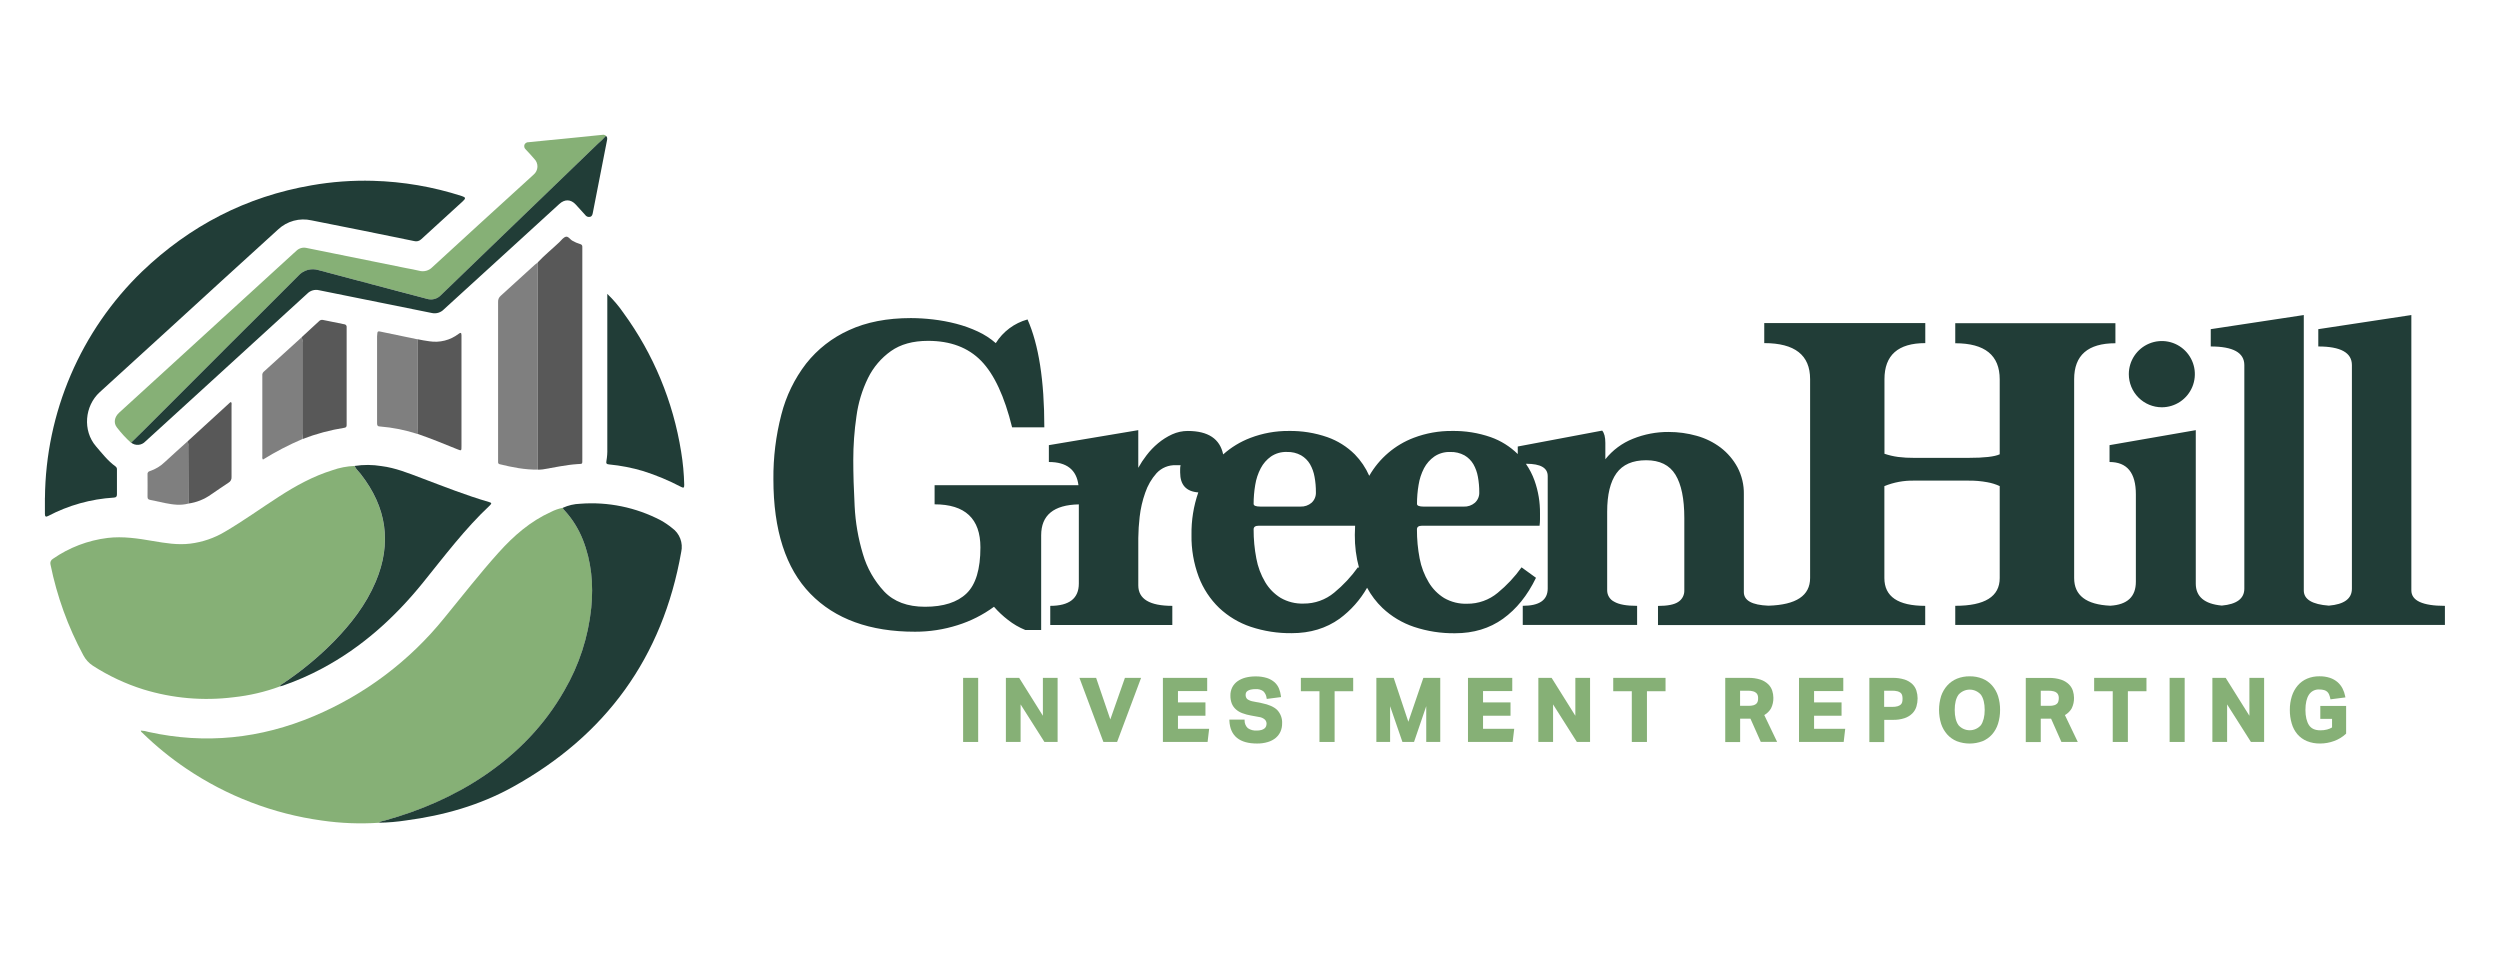 <svg width="167" height="64" viewBox="0 0 167 64" fill="none" xmlns="http://www.w3.org/2000/svg">
<path d="M65.342 45.281H64.336V49.563H65.342V45.281Z" fill="#86B076"/>
<path d="M69.665 47.813L68.08 45.281H67.193V49.563H68.176V47.054L69.768 49.563H70.648V45.281H69.665V47.813Z" fill="#86B076"/>
<path d="M74.169 48.058L73.221 45.281H72.106L73.707 49.563H74.622L76.225 45.281H75.145L74.169 48.058Z" fill="#86B076"/>
<path d="M78.688 47.809H80.524V46.921H78.688V46.163H80.64V45.281H77.682V49.563H80.667L80.771 48.682H78.688V47.809Z" fill="#86B076"/>
<path d="M84.293 46.971L83.728 46.86C83.579 46.841 83.437 46.785 83.314 46.698C83.276 46.66 83.248 46.614 83.23 46.563C83.212 46.513 83.205 46.459 83.209 46.405C83.209 46.358 83.218 46.31 83.237 46.267C83.258 46.222 83.292 46.184 83.333 46.156C83.396 46.115 83.466 46.085 83.539 46.068C83.651 46.042 83.766 46.03 83.88 46.033C84.06 46.02 84.239 46.069 84.386 46.171C84.51 46.291 84.588 46.45 84.607 46.621L84.619 46.688L85.573 46.565L85.565 46.494C85.544 46.327 85.503 46.163 85.441 46.007C85.377 45.845 85.277 45.7 85.149 45.582C85 45.452 84.827 45.353 84.639 45.292C84.388 45.215 84.126 45.178 83.864 45.184C83.64 45.183 83.416 45.209 83.198 45.264C83.009 45.313 82.83 45.394 82.669 45.505C82.522 45.609 82.401 45.747 82.317 45.907C82.231 46.079 82.187 46.268 82.191 46.46C82.187 46.644 82.218 46.827 82.283 46.998C82.344 47.147 82.438 47.28 82.559 47.387C82.685 47.498 82.831 47.584 82.989 47.641C83.175 47.71 83.367 47.762 83.562 47.796L84.097 47.894C84.247 47.91 84.389 47.973 84.501 48.075C84.566 48.145 84.604 48.237 84.606 48.332C84.606 48.397 84.595 48.46 84.573 48.52C84.55 48.575 84.514 48.622 84.469 48.659C84.41 48.705 84.342 48.74 84.269 48.761C84.165 48.79 84.057 48.803 83.949 48.801C83.74 48.816 83.531 48.76 83.357 48.642C83.287 48.578 83.232 48.5 83.195 48.413C83.157 48.326 83.138 48.232 83.139 48.138V48.071H82.123V48.147C82.147 48.653 82.319 49.039 82.632 49.292C82.945 49.545 83.393 49.667 83.967 49.667C84.213 49.671 84.458 49.638 84.694 49.567C84.886 49.511 85.064 49.417 85.219 49.291C85.356 49.175 85.466 49.029 85.539 48.865C85.611 48.698 85.647 48.517 85.645 48.335C85.656 48.168 85.631 48 85.574 47.843C85.516 47.686 85.427 47.542 85.311 47.421C85.094 47.214 84.752 47.063 84.293 46.972" fill="#86B076"/>
<path d="M86.898 46.174H88.14V49.563H89.152V46.174H90.393V45.281H86.898V46.174Z" fill="#86B076"/>
<path d="M94.077 48.215L93.099 45.281H91.941V49.563H92.859V47.174L93.682 49.563H94.457L95.273 47.171V49.563H96.209V45.281H95.08L94.077 48.215Z" fill="#86B076"/>
<path d="M99.067 47.809H100.903V46.921H99.067V46.163H101.019V45.281H98.061V49.563H101.045L101.15 48.682H99.067V47.809Z" fill="#86B076"/>
<path d="M105.233 47.813L103.648 45.281H102.762V49.563H103.745V47.054L105.335 49.563H106.216V45.281H105.233V47.813Z" fill="#86B076"/>
<path d="M107.764 46.174H109.004V49.563H110.016V46.174H111.258V45.281H107.764V46.174Z" fill="#86B076"/>
<path d="M117.853 47.766C118.043 47.659 118.2 47.502 118.308 47.312C118.415 47.093 118.468 46.85 118.461 46.605C118.459 46.45 118.435 46.295 118.387 46.146C118.335 45.982 118.244 45.833 118.121 45.712C117.974 45.57 117.795 45.462 117.6 45.398C117.333 45.313 117.054 45.274 116.773 45.282H115.246V49.568H116.241V48.006H116.93L117.62 49.557H118.711L117.853 47.766ZM117.416 46.847C117.402 46.907 117.371 46.961 117.327 47.004C117.275 47.052 117.213 47.087 117.146 47.107C117.044 47.137 116.939 47.15 116.834 47.148H116.237V46.139H116.758C116.877 46.136 116.996 46.15 117.111 46.181C117.185 46.2 117.254 46.236 117.312 46.286C117.358 46.326 117.392 46.378 117.412 46.435C117.432 46.496 117.442 46.559 117.442 46.623C117.444 46.699 117.437 46.774 117.42 46.847H117.416Z" fill="#86B076"/>
<path d="M121.18 47.809H123.016V46.921H121.18V46.163H123.132V45.281H120.174V49.563H123.158L123.261 48.682H121.18V47.809Z" fill="#86B076"/>
<path d="M128.016 46.135C127.963 45.967 127.868 45.815 127.74 45.693C127.592 45.557 127.417 45.454 127.226 45.393C126.965 45.312 126.693 45.275 126.42 45.282H124.873V49.568H125.868V48.086H126.442C126.71 48.093 126.977 48.055 127.231 47.971C127.424 47.907 127.6 47.799 127.744 47.656C127.874 47.525 127.968 47.364 128.02 47.187C128.071 47.012 128.096 46.83 128.096 46.647C128.095 46.473 128.068 46.301 128.016 46.135ZM127.067 46.9C127.051 46.963 127.017 47.021 126.97 47.066C126.91 47.117 126.84 47.154 126.764 47.176C126.65 47.208 126.531 47.222 126.413 47.219H125.861V46.139H126.4C126.519 46.137 126.638 46.15 126.753 46.178C126.828 46.196 126.898 46.23 126.959 46.279C127.006 46.319 127.041 46.372 127.059 46.431C127.081 46.507 127.091 46.585 127.09 46.663C127.092 46.743 127.085 46.822 127.067 46.9Z" fill="#86B076"/>
<path d="M133.47 46.497C133.386 46.236 133.25 45.995 133.07 45.788C132.894 45.589 132.674 45.434 132.429 45.334C132.157 45.227 131.867 45.173 131.574 45.178C131.285 45.174 130.997 45.227 130.728 45.334C130.481 45.435 130.259 45.59 130.08 45.788C129.896 45.993 129.755 46.234 129.667 46.496C129.481 47.1 129.481 47.747 129.667 48.351C129.753 48.612 129.891 48.853 130.072 49.059C130.25 49.257 130.47 49.412 130.716 49.513C131.268 49.721 131.877 49.721 132.429 49.513C132.674 49.412 132.893 49.257 133.07 49.059C133.25 48.853 133.385 48.611 133.467 48.35C133.561 48.05 133.607 47.737 133.605 47.423C133.609 47.109 133.563 46.797 133.47 46.497ZM132.326 48.441C132.232 48.548 132.117 48.634 131.988 48.692C131.858 48.751 131.718 48.781 131.576 48.781C131.435 48.781 131.294 48.751 131.165 48.692C131.036 48.634 130.921 48.548 130.827 48.441C130.659 48.207 130.575 47.864 130.575 47.423C130.575 46.982 130.659 46.644 130.827 46.408C130.92 46.301 131.035 46.215 131.165 46.156C131.294 46.097 131.434 46.066 131.576 46.066C131.718 46.066 131.859 46.097 131.988 46.156C132.117 46.215 132.232 46.301 132.326 46.408C132.492 46.644 132.578 46.985 132.578 47.423C132.578 47.862 132.485 48.207 132.326 48.441Z" fill="#86B076"/>
<path d="M137.936 47.767C138.126 47.661 138.283 47.505 138.391 47.316C138.498 47.096 138.551 46.854 138.544 46.609C138.542 46.453 138.518 46.299 138.471 46.15C138.418 45.986 138.327 45.837 138.205 45.716C138.057 45.574 137.879 45.466 137.683 45.402C137.416 45.317 137.137 45.278 136.856 45.286H135.322V49.572H136.323V48.007H137.012L137.701 49.559H138.794L137.936 47.767ZM137.499 46.849C137.485 46.908 137.454 46.962 137.411 47.005C137.359 47.053 137.297 47.088 137.23 47.108C137.128 47.138 137.023 47.151 136.917 47.149H136.323V46.141H136.845C136.964 46.138 137.082 46.151 137.197 46.182C137.271 46.201 137.34 46.237 137.398 46.287C137.444 46.328 137.478 46.379 137.497 46.437C137.518 46.497 137.529 46.561 137.529 46.625C137.529 46.7 137.519 46.776 137.499 46.849Z" fill="#86B076"/>
<path d="M139.889 46.174H141.131V49.563H142.142V46.174H143.384V45.281H139.889V46.174Z" fill="#86B076"/>
<path d="M145.936 45.281H144.93V49.563H145.936V45.281Z" fill="#86B076"/>
<path d="M150.26 47.813L148.675 45.281H147.787V49.563H148.771V47.054L150.362 49.563H151.243V45.281H150.26V47.813Z" fill="#86B076"/>
<path d="M154.996 47.155V48.019H155.781V48.594C155.678 48.654 155.566 48.701 155.451 48.732C155.303 48.77 155.151 48.788 154.998 48.785C154.644 48.785 154.396 48.673 154.243 48.443C154.09 48.214 154.003 47.864 154.003 47.422C154.003 46.979 154.083 46.639 154.24 46.401C154.315 46.288 154.417 46.196 154.539 46.136C154.66 46.076 154.795 46.049 154.929 46.058C155.039 46.055 155.149 46.069 155.255 46.098C155.33 46.12 155.4 46.158 155.459 46.21C155.512 46.26 155.553 46.319 155.581 46.386C155.616 46.471 155.643 46.56 155.661 46.65L155.675 46.715L156.673 46.587L156.658 46.509C156.624 46.329 156.564 46.155 156.482 45.992C156.398 45.829 156.284 45.684 156.147 45.565C155.997 45.438 155.824 45.34 155.638 45.279C155.409 45.206 155.17 45.171 154.929 45.176C154.651 45.173 154.374 45.226 154.116 45.333C153.876 45.434 153.662 45.59 153.492 45.787C153.315 45.995 153.182 46.235 153.099 46.495C153.004 46.795 152.958 47.107 152.961 47.422C152.958 47.729 153 48.036 153.087 48.331C153.161 48.593 153.29 48.836 153.464 49.045C153.638 49.245 153.855 49.403 154.1 49.505C154.381 49.618 154.683 49.673 154.986 49.667C155.304 49.667 155.619 49.61 155.918 49.5C156.207 49.396 156.473 49.235 156.699 49.027L156.721 49.006V47.155H154.996Z" fill="#86B076"/>
<path d="M25.307 54.961C24.037 55.045 22.762 54.995 21.502 54.812C18.255 54.365 15.154 53.177 12.437 51.339C11.392 50.633 10.413 49.835 9.51 48.954C9.469 48.915 9.411 48.883 9.408 48.803C9.586 48.81 9.761 48.841 9.931 48.896C13.724 49.732 17.397 49.344 20.969 47.837C24.369 46.403 27.363 44.149 29.684 41.273C30.888 39.805 32.054 38.303 33.325 36.892C34.322 35.786 35.43 34.818 36.804 34.198C37.055 34.067 37.325 33.973 37.603 33.922C37.603 34.006 37.671 34.06 37.721 34.107C38.239 34.673 38.649 35.329 38.932 36.043C39.518 37.514 39.65 39.04 39.499 40.605C39.299 42.55 38.688 44.429 37.707 46.118C36.379 48.455 34.553 50.325 32.339 51.824C30.305 53.207 28.08 54.151 25.723 54.809C25.585 54.848 25.425 54.852 25.309 54.965" fill="#86B076"/>
<path d="M18.695 45.855C17.695 46.222 16.654 46.465 15.596 46.577C13.574 46.83 11.523 46.651 9.575 46.052C8.388 45.68 7.255 45.149 6.209 44.474C5.937 44.298 5.715 44.054 5.564 43.766C4.541 41.868 3.803 39.829 3.374 37.715C3.353 37.642 3.358 37.564 3.387 37.495C3.416 37.425 3.468 37.367 3.533 37.33C4.621 36.574 5.876 36.095 7.19 35.934C8.217 35.813 9.219 35.967 10.223 36.141C11.042 36.279 11.863 36.418 12.704 36.315C13.524 36.215 14.314 35.945 15.024 35.52C16.264 34.794 17.433 33.948 18.642 33.17C19.759 32.448 20.921 31.811 22.196 31.413C22.676 31.242 23.179 31.145 23.688 31.125C23.775 31.348 23.964 31.498 24.102 31.678C25.817 33.879 26.189 36.266 25.096 38.857C24.448 40.391 23.442 41.679 22.294 42.857C21.265 43.9 20.132 44.835 18.914 45.647C18.829 45.703 18.719 45.738 18.692 45.857" fill="#86B076"/>
<path d="M3.003 33.253C3.028 30.43 3.614 27.639 4.726 25.046C5.839 22.452 7.455 20.106 9.481 18.146C12.682 15.081 16.449 13.13 20.814 12.378C22.166 12.141 23.538 12.04 24.91 12.078C26.928 12.133 28.929 12.476 30.851 13.097C31.111 13.181 31.126 13.253 30.921 13.439C29.995 14.282 29.067 15.124 28.146 15.974C28.084 16.037 28.005 16.082 27.92 16.105C27.834 16.127 27.744 16.126 27.658 16.102C25.376 15.634 23.092 15.167 20.803 14.719C20.413 14.631 20.006 14.64 19.619 14.745C19.233 14.85 18.878 15.048 18.584 15.322C16.063 17.613 13.546 19.909 11.035 22.21C9.577 23.542 8.119 24.872 6.66 26.2C5.652 27.121 5.514 28.764 6.405 29.806C6.818 30.283 7.201 30.788 7.72 31.16C7.753 31.185 7.778 31.218 7.795 31.256C7.811 31.294 7.817 31.336 7.812 31.377C7.812 31.93 7.812 32.475 7.812 33.023C7.812 33.178 7.753 33.232 7.601 33.24C6.069 33.334 4.575 33.752 3.216 34.468C3.057 34.553 2.999 34.504 3 34.33C3 33.969 3 33.608 3 33.248" fill="#213D37"/>
<path d="M25.307 54.963C25.42 54.849 25.582 54.845 25.72 54.806C28.077 54.148 30.302 53.197 32.337 51.821C34.55 50.323 36.377 48.452 37.704 46.115C38.686 44.426 39.297 42.547 39.496 40.603C39.648 39.039 39.515 37.513 38.929 36.04C38.646 35.326 38.236 34.67 37.718 34.104C37.668 34.05 37.605 34.003 37.601 33.919C37.963 33.755 38.353 33.664 38.75 33.651C40.614 33.506 42.48 33.89 44.137 34.757C44.406 34.906 44.661 35.079 44.899 35.274C45.146 35.45 45.334 35.696 45.442 35.979C45.55 36.263 45.572 36.572 45.506 36.868C44.265 43.92 40.468 49.132 34.244 52.574C32.039 53.793 29.639 54.472 27.143 54.802C26.536 54.896 25.924 54.949 25.311 54.959" fill="#213D37"/>
<path d="M8.753 29.579C8.409 29.267 8.093 28.924 7.81 28.555C7.569 28.251 7.645 27.853 7.958 27.567C9.049 26.57 10.14 25.574 11.233 24.578L19.572 16.957C19.649 16.885 19.728 16.818 19.807 16.745C19.894 16.662 20 16.602 20.116 16.57C20.232 16.538 20.354 16.535 20.471 16.562L27.141 17.912C27.428 17.969 27.717 18.014 28 18.086C28.155 18.13 28.319 18.13 28.475 18.087C28.631 18.045 28.772 17.961 28.883 17.844C30.975 15.922 33.069 14.008 35.166 12.102C35.327 11.956 35.49 11.81 35.649 11.661C35.724 11.598 35.785 11.52 35.828 11.432C35.872 11.344 35.896 11.247 35.901 11.149C35.905 11.051 35.889 10.953 35.853 10.861C35.818 10.77 35.763 10.687 35.694 10.617C35.51 10.403 35.319 10.192 35.119 9.983C35.073 9.944 35.041 9.891 35.026 9.833C35.011 9.774 35.016 9.712 35.038 9.656C35.064 9.606 35.103 9.564 35.153 9.536C35.201 9.508 35.257 9.495 35.314 9.499L40.234 9.008C40.278 8.997 40.324 8.997 40.367 9.01C40.41 9.023 40.449 9.047 40.48 9.08C40.31 9.272 40.125 9.451 39.928 9.615C38.777 10.721 37.628 11.83 36.483 12.941L32.999 16.3C31.817 17.441 30.634 18.582 29.453 19.723C29.335 19.846 29.186 19.933 29.022 19.975C28.858 20.018 28.685 20.013 28.524 19.962C26.118 19.325 23.712 18.699 21.308 18.052C21.067 17.973 20.808 17.966 20.563 18.033C20.318 18.099 20.098 18.236 19.929 18.426C18.461 19.91 16.975 21.374 15.499 22.851C13.587 24.761 11.677 26.672 9.769 28.584C9.434 28.919 9.095 29.248 8.759 29.58" fill="#86B076"/>
<path d="M18.695 45.856C18.723 45.737 18.833 45.702 18.917 45.646C20.136 44.834 21.269 43.899 22.297 42.856C23.448 41.678 24.451 40.39 25.099 38.856C26.192 36.265 25.82 33.878 24.105 31.677C23.968 31.496 23.777 31.345 23.692 31.124C24.286 31.033 24.891 31.037 25.484 31.135C26.416 31.253 27.276 31.605 28.148 31.933C29.641 32.496 31.126 33.087 32.66 33.534C32.807 33.577 32.882 33.611 32.73 33.754C31.058 35.32 29.685 37.152 28.25 38.926C26.362 41.259 24.181 43.232 21.525 44.65C20.685 45.1 19.81 45.483 18.91 45.795C18.84 45.82 18.773 45.832 18.695 45.85" fill="#213D37"/>
<path d="M8.753 29.578C9.09 29.247 9.429 28.917 9.764 28.583C11.674 26.672 13.584 24.761 15.494 22.849C16.97 21.374 18.456 19.91 19.924 18.425C20.092 18.235 20.313 18.098 20.557 18.031C20.802 17.965 21.061 17.971 21.302 18.05C23.706 18.697 26.113 19.323 28.518 19.961C28.68 20.012 28.853 20.016 29.017 19.974C29.181 19.931 29.33 19.844 29.447 19.722C30.628 18.579 31.81 17.438 32.994 16.298L36.478 12.94C37.628 11.834 38.777 10.725 39.925 9.613C40.121 9.449 40.306 9.27 40.476 9.078C40.586 9.162 40.567 9.277 40.545 9.388C40.232 10.994 39.918 12.601 39.602 14.209C39.579 14.328 39.554 14.451 39.413 14.486C39.35 14.5 39.285 14.494 39.226 14.47C39.166 14.445 39.116 14.402 39.082 14.347C38.878 14.116 38.669 13.89 38.461 13.664C38.129 13.303 37.725 13.291 37.358 13.63C36.105 14.772 34.852 15.915 33.602 17.06C32.288 18.258 30.975 19.457 29.662 20.655C29.56 20.764 29.431 20.845 29.288 20.89C29.146 20.934 28.994 20.941 28.848 20.909C26.338 20.396 23.825 19.897 21.315 19.388C21.176 19.354 21.032 19.357 20.895 19.395C20.757 19.434 20.632 19.507 20.532 19.608C18.379 21.579 16.223 23.548 14.066 25.515C12.614 26.84 11.161 28.165 9.709 29.49C9.588 29.621 9.422 29.701 9.245 29.715C9.067 29.729 8.891 29.675 8.752 29.564" fill="#213D37"/>
<path d="M35.93 17.516C36.379 17.041 36.886 16.632 37.359 16.183C37.497 16.045 37.635 15.857 37.8 15.814C37.966 15.771 38.088 16.01 38.254 16.09C38.405 16.177 38.565 16.246 38.732 16.296C38.857 16.327 38.911 16.389 38.899 16.516C38.899 16.56 38.899 16.606 38.899 16.654C38.899 21.321 38.899 25.988 38.899 30.655C38.899 31.032 38.929 30.978 38.576 31.002C37.796 31.054 37.035 31.226 36.269 31.354C36.157 31.368 36.045 31.375 35.932 31.375C35.932 26.876 35.932 22.378 35.932 17.881C35.932 17.76 35.932 17.64 35.932 17.52" fill="#585858"/>
<path d="M40.567 19.631C40.972 20.019 41.337 20.448 41.654 20.911C43.65 23.65 44.968 26.825 45.5 30.175C45.621 30.909 45.69 31.651 45.707 32.395C45.707 32.61 45.65 32.599 45.496 32.524C44.685 32.099 43.839 31.745 42.967 31.468C42.226 31.247 41.466 31.099 40.698 31.025C40.536 31.011 40.47 30.971 40.509 30.793C40.557 30.519 40.577 30.241 40.568 29.963C40.568 26.617 40.568 23.271 40.568 19.924L40.567 19.631Z" fill="#213D37"/>
<path d="M35.93 17.516C35.93 17.636 35.93 17.756 35.93 17.877C35.93 22.374 35.93 26.872 35.93 31.371C35.063 31.385 34.219 31.216 33.383 31.01C33.366 31.008 33.35 31.003 33.336 30.995C33.322 30.988 33.309 30.977 33.299 30.964C33.288 30.951 33.281 30.936 33.276 30.921C33.272 30.905 33.27 30.888 33.272 30.872C33.272 30.819 33.272 30.767 33.272 30.713C33.272 27.198 33.272 23.683 33.272 20.166C33.268 20.089 33.281 20.012 33.312 19.942C33.342 19.871 33.389 19.809 33.447 19.76C34.212 19.068 34.964 18.377 35.726 17.686C35.792 17.626 35.864 17.576 35.937 17.521" fill="#7F7F7F"/>
<path d="M20.139 22.536C20.53 22.175 20.923 21.817 21.312 21.455C21.344 21.419 21.386 21.392 21.432 21.378C21.479 21.363 21.528 21.361 21.575 21.372C22.044 21.47 22.514 21.568 22.984 21.658C23.009 21.658 23.035 21.664 23.058 21.675C23.081 21.686 23.101 21.702 23.118 21.722C23.134 21.741 23.146 21.765 23.153 21.789C23.159 21.814 23.16 21.84 23.156 21.866C23.156 24.03 23.156 26.196 23.156 28.364C23.156 28.47 23.148 28.553 23.018 28.573C22.056 28.725 21.114 28.979 20.205 29.329C20.205 29.202 20.19 29.075 20.188 28.947C20.188 26.919 20.188 24.892 20.188 22.864C20.209 22.753 20.193 22.638 20.144 22.536" fill="#585858"/>
<path d="M27.886 22.66C28.15 22.708 28.415 22.768 28.682 22.798C29.024 22.852 29.373 22.835 29.709 22.75C30.044 22.665 30.359 22.512 30.634 22.302C30.772 22.194 30.826 22.223 30.827 22.39C30.827 22.45 30.827 22.511 30.827 22.57V29.814C30.827 30.122 30.827 30.123 30.538 30.006C29.655 29.648 28.774 29.286 27.873 28.977C27.873 28.85 27.88 28.723 27.88 28.596V22.65" fill="#585858"/>
<path d="M27.886 22.66V28.606C27.886 28.733 27.886 28.86 27.88 28.987C27.068 28.723 26.227 28.555 25.376 28.488C25.238 28.488 25.188 28.433 25.188 28.284C25.188 26.348 25.188 24.412 25.188 22.468C25.188 22.394 25.203 22.319 25.208 22.244C25.216 22.143 25.274 22.123 25.363 22.141L27.886 22.666" fill="#7F7F7F"/>
<path d="M20.14 22.535C20.189 22.637 20.204 22.752 20.184 22.863C20.184 24.891 20.184 26.919 20.184 28.946C20.184 29.074 20.195 29.201 20.201 29.328C19.289 29.718 18.408 30.176 17.565 30.7C17.545 30.672 17.531 30.641 17.523 30.607C17.516 30.574 17.516 30.54 17.523 30.506C17.523 28.705 17.523 26.903 17.523 25.1C17.515 25.052 17.52 25.004 17.535 24.958C17.55 24.912 17.576 24.871 17.611 24.837C18.457 24.074 19.3 23.308 20.14 22.541" fill="#7F7F7F"/>
<path d="M12.533 29.479C13.468 28.624 14.403 27.768 15.338 26.912C15.363 26.887 15.388 26.854 15.439 26.866C15.49 26.928 15.467 27.004 15.467 27.078C15.467 28.672 15.467 30.266 15.467 31.86C15.474 31.937 15.459 32.014 15.422 32.083C15.386 32.151 15.332 32.207 15.264 32.244C14.873 32.495 14.495 32.768 14.108 33.026C13.656 33.352 13.132 33.563 12.58 33.638C12.58 32.361 12.577 31.086 12.569 29.811C12.584 29.699 12.571 29.584 12.529 29.479" fill="#585858"/>
<path d="M12.533 29.48C12.574 29.586 12.588 29.7 12.573 29.812C12.573 31.088 12.577 32.364 12.584 33.639C12.07 33.778 11.56 33.711 11.051 33.609C10.715 33.541 10.38 33.461 10.042 33.395C9.917 33.371 9.851 33.333 9.855 33.183C9.864 32.688 9.855 32.192 9.855 31.695C9.845 31.645 9.857 31.592 9.886 31.55C9.915 31.507 9.96 31.478 10.011 31.469C10.389 31.343 10.733 31.134 11.018 30.855C11.518 30.392 12.027 29.938 12.534 29.48" fill="#7F7F7F"/>
<path d="M161.078 39.434V21.045L154.862 21.988V23.144C156.358 23.144 157.106 23.558 157.107 24.388V39.321C157.107 39.992 156.594 40.37 155.568 40.457C154.452 40.375 153.893 40.037 153.893 39.442V21.045L147.678 21.988V23.144C149.173 23.144 149.921 23.558 149.921 24.388V39.321C149.921 39.984 149.42 40.362 148.417 40.453C147.257 40.345 146.678 39.856 146.678 38.986V28.734L140.917 29.736V30.862C142.09 30.862 142.676 31.581 142.676 33.021V38.86C142.676 39.861 142.106 40.395 140.965 40.462C139.358 40.388 138.554 39.772 138.553 38.615V25.331C138.553 23.73 139.472 22.929 141.31 22.929V21.591H130.611V22.929C132.592 22.929 133.582 23.733 133.581 25.341V30.347C133.239 30.506 132.542 30.585 131.49 30.585H127.851C127.497 30.588 127.143 30.568 126.791 30.524C126.482 30.482 126.177 30.411 125.882 30.311V25.331C125.882 23.724 126.791 22.92 128.609 22.92V21.581H117.852V22.92C119.893 22.92 120.914 23.72 120.915 25.321V38.61C120.915 39.79 119.987 40.406 118.131 40.46C117.036 40.418 116.489 40.116 116.489 39.553V33.021C116.502 32.391 116.354 31.768 116.06 31.211C115.784 30.701 115.403 30.256 114.943 29.903C114.463 29.541 113.92 29.273 113.341 29.113C112.731 28.941 112.101 28.854 111.468 28.855C110.65 28.849 109.839 29.004 109.08 29.31C108.357 29.597 107.722 30.069 107.237 30.679V29.584C107.237 29.2 107.166 28.926 107.025 28.764L101.386 29.827V30.331C100.874 29.827 100.259 29.442 99.583 29.202C98.75 28.913 97.872 28.772 96.99 28.788C96.121 28.78 95.257 28.934 94.444 29.242C93.187 29.718 92.134 30.617 91.466 31.785C91.233 31.253 90.906 30.768 90.501 30.353C89.983 29.838 89.357 29.445 88.669 29.202C87.836 28.912 86.959 28.772 86.077 28.788C85.207 28.782 84.343 28.939 83.53 29.249C82.86 29.503 82.243 29.878 81.708 30.355C81.49 29.312 80.703 28.79 79.347 28.788C78.986 28.787 78.629 28.865 78.3 29.014C77.962 29.169 77.646 29.369 77.36 29.608C77.073 29.846 76.814 30.116 76.588 30.414C76.383 30.677 76.199 30.957 76.037 31.25V28.734L70.064 29.736V30.862C71.254 30.862 71.913 31.379 72.041 32.413H62.431V33.689C64.472 33.689 65.492 34.648 65.492 36.566C65.492 38.02 65.184 39.044 64.567 39.639C63.951 40.233 63.026 40.531 61.794 40.532C60.621 40.532 59.712 40.192 59.065 39.513C58.4 38.801 57.912 37.941 57.641 37.005C57.328 35.967 57.143 34.894 57.09 33.811C57.029 32.675 56.999 31.651 56.999 30.74C56.998 29.758 57.069 28.777 57.211 27.806C57.329 26.918 57.59 26.055 57.984 25.251C58.337 24.533 58.863 23.915 59.514 23.453C60.157 22.997 60.984 22.769 61.995 22.769C63.49 22.769 64.673 23.215 65.542 24.106C66.411 24.997 67.1 26.478 67.609 28.547H69.761C69.761 25.425 69.387 23.023 68.639 21.339C67.76 21.581 67.002 22.146 66.518 22.921C66.158 22.607 65.754 22.345 65.32 22.145C64.857 21.929 64.374 21.756 63.88 21.628C63.372 21.496 62.855 21.4 62.334 21.339C61.841 21.281 61.345 21.25 60.849 21.248C59.252 21.248 57.874 21.517 56.713 22.054C55.593 22.558 54.611 23.324 53.848 24.289C53.071 25.299 52.508 26.459 52.194 27.695C51.828 29.105 51.65 30.557 51.663 32.013C51.663 35.418 52.486 37.967 54.133 39.661C55.78 41.354 58.111 42.2 61.127 42.199C62.087 42.201 63.042 42.054 63.957 41.764C64.833 41.492 65.658 41.076 66.398 40.532C66.681 40.856 66.996 41.152 67.338 41.414C67.689 41.69 68.076 41.915 68.489 42.083H69.55V35.758C69.55 34.413 70.389 33.724 72.066 33.693V38.98C72.066 39.974 71.43 40.471 70.157 40.471V41.748H78.311V40.471C76.796 40.471 76.038 40.015 76.038 39.102V35.94C76.044 35.467 76.074 34.995 76.129 34.526C76.191 33.976 76.315 33.435 76.5 32.915C76.662 32.432 76.92 31.987 77.258 31.607C77.424 31.429 77.626 31.289 77.851 31.197C78.076 31.105 78.318 31.064 78.561 31.075H78.864C78.843 31.159 78.833 31.246 78.834 31.333V31.561C78.834 32.391 79.238 32.835 80.046 32.893C79.73 33.804 79.577 34.763 79.592 35.727C79.575 36.687 79.74 37.642 80.077 38.541C80.374 39.322 80.84 40.028 81.44 40.608C82.044 41.176 82.763 41.607 83.548 41.87C84.431 42.164 85.357 42.308 86.287 42.296C87.521 42.296 88.588 41.973 89.486 41.328C90.235 40.775 90.86 40.072 91.322 39.262C91.592 39.764 91.939 40.22 92.35 40.613C92.954 41.182 93.673 41.613 94.458 41.876C95.342 42.17 96.269 42.314 97.201 42.301C98.433 42.301 99.499 41.979 100.399 41.334C101.299 40.688 102.034 39.776 102.604 38.597L101.64 37.898C101.187 38.534 100.651 39.106 100.048 39.6C99.474 40.079 98.749 40.337 98.002 40.33C97.466 40.348 96.936 40.217 96.471 39.95C96.048 39.688 95.694 39.328 95.439 38.9C95.144 38.41 94.939 37.871 94.833 37.309C94.709 36.667 94.649 36.015 94.652 35.362C94.652 35.2 94.763 35.119 94.985 35.119H102.842C102.861 34.978 102.871 34.835 102.872 34.693V34.297C102.88 33.551 102.757 32.809 102.508 32.106C102.365 31.707 102.17 31.329 101.929 30.98H101.962C102.912 30.98 103.387 31.254 103.387 31.802V39.312C103.387 40.084 102.831 40.469 101.72 40.468V41.746H109.359V40.471C108.651 40.471 108.141 40.379 107.829 40.194C107.687 40.125 107.568 40.016 107.485 39.882C107.401 39.747 107.358 39.592 107.359 39.434V34.18C107.359 33.044 107.566 32.188 107.98 31.611C108.395 31.034 109.056 30.745 109.965 30.744C110.875 30.744 111.527 31.067 111.921 31.712C112.315 32.357 112.512 33.32 112.512 34.6V39.439C112.517 39.589 112.483 39.738 112.414 39.871C112.345 40.005 112.243 40.118 112.118 40.2C111.855 40.384 111.4 40.476 110.754 40.476V41.754H128.604V40.471C126.786 40.471 125.877 39.852 125.876 38.615V32.474C126.503 32.217 127.175 32.092 127.851 32.106H131.49C131.912 32.1 132.333 32.136 132.747 32.212C133.035 32.262 133.316 32.349 133.581 32.471V38.613C133.581 39.85 132.591 40.469 130.611 40.468V41.746H163.32V40.471C161.825 40.471 161.078 40.125 161.078 39.434ZM83.849 32.394C83.91 32.003 84.035 31.626 84.219 31.276C84.382 30.965 84.616 30.697 84.902 30.494C85.214 30.283 85.585 30.177 85.962 30.191C86.295 30.178 86.625 30.257 86.917 30.418C87.16 30.56 87.364 30.762 87.508 31.005C87.657 31.267 87.76 31.553 87.811 31.85C87.874 32.188 87.904 32.532 87.902 32.876C87.909 33.008 87.887 33.14 87.837 33.262C87.787 33.385 87.711 33.495 87.614 33.584C87.408 33.76 87.142 33.852 86.871 33.84H84.197C83.894 33.84 83.742 33.78 83.742 33.66C83.742 33.236 83.778 32.812 83.849 32.394ZM90.714 37.887C90.261 38.522 89.727 39.094 89.124 39.589C88.549 40.067 87.824 40.326 87.077 40.319C86.541 40.337 86.011 40.206 85.547 39.938C85.124 39.677 84.77 39.317 84.516 38.889C84.227 38.402 84.026 37.867 83.924 37.309C83.8 36.667 83.739 36.015 83.742 35.362C83.742 35.2 83.853 35.119 84.076 35.119H90.521C90.51 35.318 90.502 35.52 90.502 35.727C90.495 36.474 90.59 37.218 90.786 37.939L90.714 37.887ZM98.522 33.585C98.315 33.761 98.05 33.853 97.779 33.841H95.109C94.807 33.841 94.655 33.782 94.655 33.661C94.655 33.236 94.69 32.812 94.761 32.394C94.821 32.004 94.944 31.628 95.124 31.278C95.289 30.966 95.525 30.698 95.813 30.495C96.126 30.285 96.498 30.179 96.874 30.192C97.207 30.18 97.537 30.259 97.83 30.419C98.073 30.561 98.277 30.764 98.421 31.007C98.57 31.269 98.672 31.555 98.724 31.852C98.786 32.19 98.817 32.533 98.815 32.877C98.822 33.01 98.798 33.142 98.748 33.264C98.697 33.387 98.62 33.496 98.522 33.585Z" fill="#213D37"/>
<path d="M144.411 27.206C144.847 27.206 145.273 27.076 145.636 26.833C145.998 26.59 146.281 26.244 146.448 25.84C146.615 25.436 146.659 24.991 146.574 24.562C146.488 24.133 146.278 23.739 145.97 23.429C145.662 23.12 145.269 22.909 144.841 22.824C144.413 22.738 143.97 22.782 143.567 22.95C143.164 23.117 142.819 23.401 142.577 23.764C142.334 24.128 142.205 24.556 142.205 24.994C142.205 25.58 142.437 26.143 142.851 26.558C143.265 26.973 143.826 27.206 144.411 27.206Z" fill="#213D37"/>
</svg>
